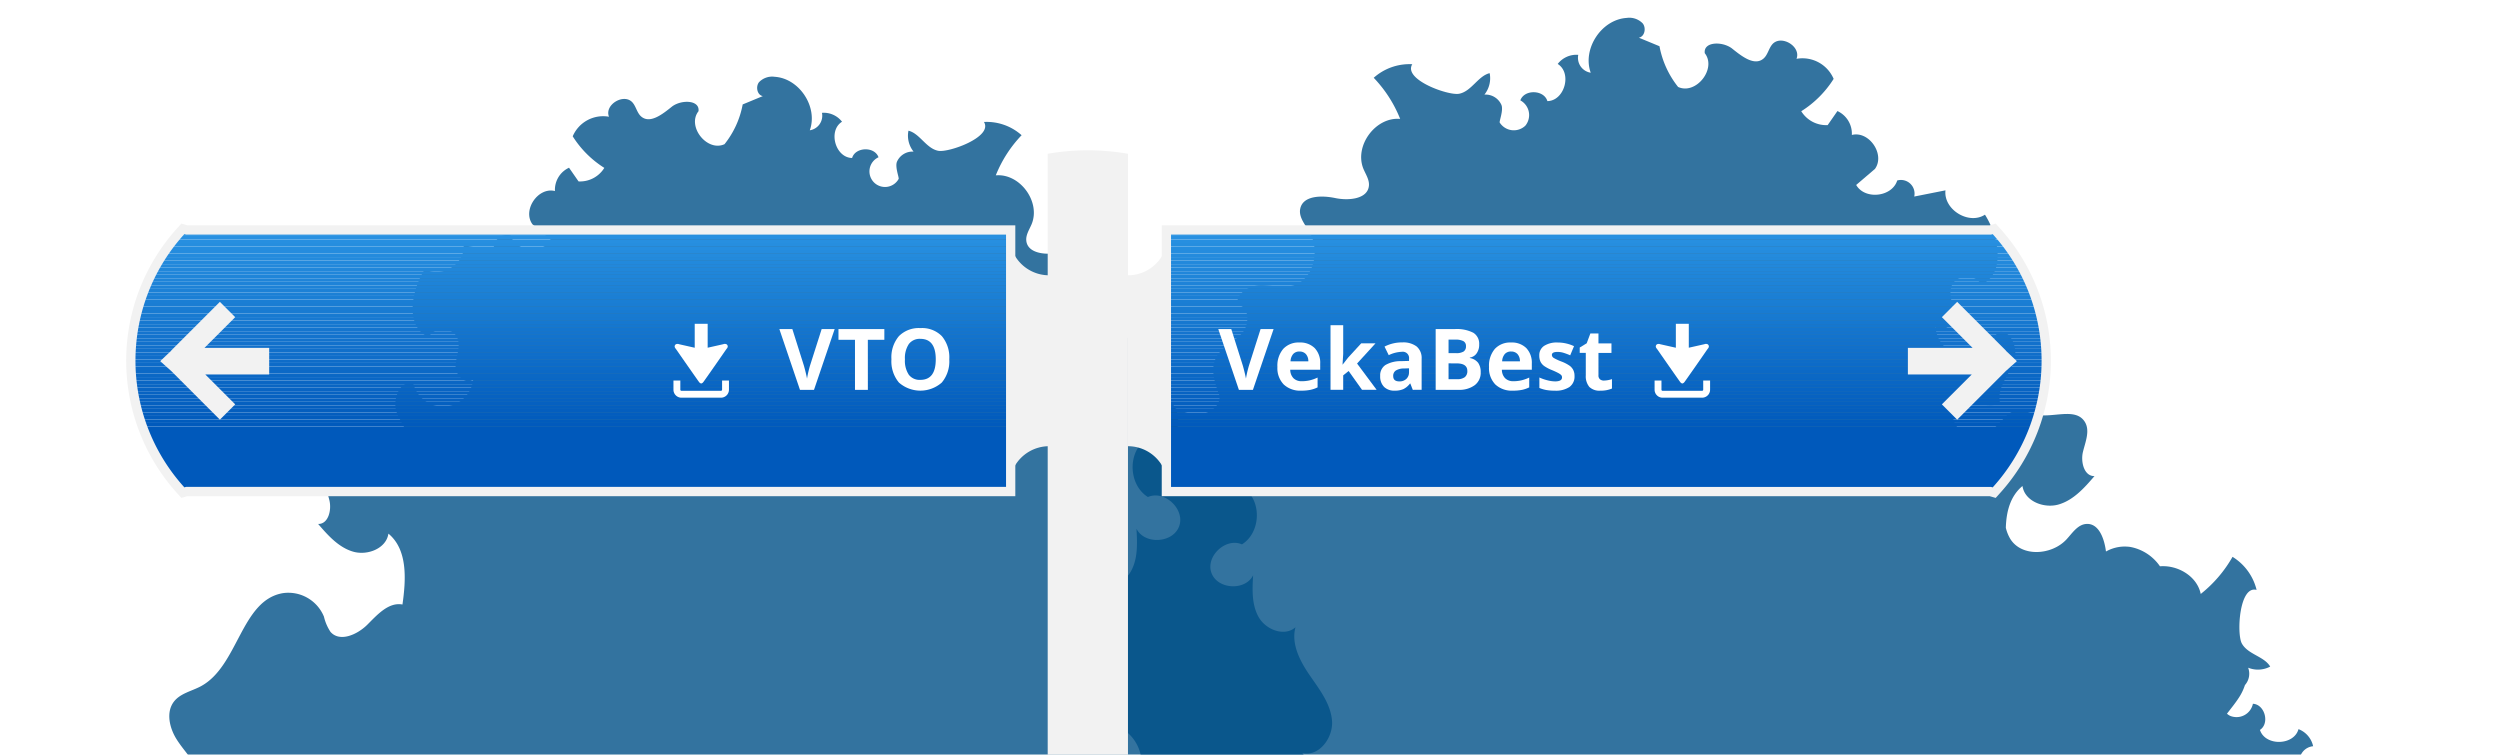 <svg xmlns="http://www.w3.org/2000/svg" xmlns:xlink="http://www.w3.org/1999/xlink" width="530" height="160" viewBox="0 0 530 160">
  <defs>
    <filter id="a" name="AI_GaussiaansVervagen_4">
      <feGaussianBlur stdDeviation="4"/>
    </filter>
    <clipPath id="c">
      <path d="M421.953,104.207H247.273V48.752H421.954l.815-.234.412.457a40.925,40.925,0,0,1,0,55.01l-.412.458Z" fill="none"/>
    </clipPath>
    <clipPath id="d">
      <path d="M38.355,103.985a40.928,40.928,0,0,1,0-55.01l.412-.457.816.234h174.68v55.455H39.583l-.815.236Z" fill="none"/>
    </clipPath>
  </defs>
  <title>illu_downloads</title>
  <g>
    <g opacity="0.8" filter="url(#a)">
      <path d="M42.253,163.925H267.772a7.283,7.283,0,0,1,1.145-.742,3.569,3.569,0,0,0,.186.742H277a4.3,4.3,0,0,0-.92-4.285c3.528.874,6.612-3.253,6.307-6.875s-2.708-6.661-4.764-9.659-3.922-6.614-2.982-10.126c-2.284,2.037-6.2.577-7.751-2.063s-1.41-5.9-1.227-8.954c-1.671,3.349-7.564,3.008-8.837-.512s3.04-7.551,6.466-6.044c3.9-2.413,4.271-8.871.68-11.719,1.773-1.169,3.6-2.961,3.248-5.056-.423-2.522-3.721-3.446-6.2-2.838s-4.7,2.161-7.234,2.5-5.684-1.43-5.282-3.956c.955-2.48,1.9-5.319.718-7.7-1.1-2.222-3.686-3.247-5.363-5.075s-1.579-5.721.9-5.878c.445-2.273-2.228-3.984-4.543-4.081s-4.683.663-6.916.047c-4.314-1.19-5.687-7.246-3.416-11.1.9-1.524,2.261-3.07,1.9-4.8-.577-2.762-4.479-2.777-7.241-2.2s-6.741.229-6.973-2.582c-.1-1.218.662-2.313,1.132-3.441,1.973-4.743-2.477-10.812-7.593-10.355a26.463,26.463,0,0,1,5.472-8.508,11.121,11.121,0,0,0-7.981-2.808c1.96,3.177-7.442,6.526-9.671,6.115-2.562-.473-3.939-3.694-6.338-4.263a5.413,5.413,0,0,0,1.085,4.435,3.591,3.591,0,0,0-3.48,2.054c-.545,1.086.458,3.479.312,3.743a3.3,3.3,0,1,1-4.263-4.6c-.823-2.327-4.9-2.215-5.6.153-3.559-.058-5.155-5.8-2.136-7.688a4.888,4.888,0,0,0-4.252-1.885,3.119,3.119,0,0,1-2.58,3.7c1.78-4.927-2.208-11.009-7.437-11.34a3.845,3.845,0,0,0-3.33,1.147c-.751.965-.394,2.727.808,2.946l-4.268,1.766a19.094,19.094,0,0,1-3.852,8.427c-3.7,1.7-8.032-3.785-5.516-6.987.318-2.458-3.751-2.488-5.682-.937s-4.593,3.671-6.47,2.054c-.864-.744-1.057-2.015-1.779-2.9-1.766-2.161-6.065.349-5.051,2.949a7.017,7.017,0,0,0-7.685,4.151,21.32,21.32,0,0,0,6.7,6.694,6.053,6.053,0,0,1-5.463,2.87l-2.019-2.906a5.154,5.154,0,0,0-2.983,4.946c-3.572-.909-6.94,4.04-4.783,7.03l3.885,3.314c-1.8,3.121-7.415,2.507-8.494-.928a2.82,2.82,0,0,0-3.519,3.326l-6.467-1.285c.444,3.971-4.82,7.216-8.169,5.036-2.963,4.668-4.3,12.349.81,14.471,1.114-2.316,5.16-2.147,6.077.254.721,1.886-.372,3.952-.407,5.97s2.538,4.2,3.758,2.595a6.466,6.466,0,0,1-12.674,1.185c-2.776-1.3-4.686,3.351-3.488,6.173s3.654,5.6,2.729,8.521a9,9,0,0,0,7.52-1.553c2.69.781,3.113,4.991.964,6.787s-5.6,1.234-7.663-.66c-1.348-1.238-2.447-3.051-4.263-3.278-1.333-.167-2.583.612-3.895.9-3.481.766-8.176-1.539-10.1,1.459-1.163,1.81-.153,4.148.359,6.237s-.234,5.075-2.384,5.025c2.077,2.419,4.327,4.953,7.383,5.861s7.062-.655,7.515-3.811c4.118,3.414,3.731,9.73,2.979,15.026-2.937-.547-5.326,2.157-7.441,4.269s-5.843,3.785-7.813,1.538a9.994,9.994,0,0,1-1.393-3.231,8.157,8.157,0,0,0-8.653-4.992c-8.956,1.452-9.465,15.487-17.468,19.76-1.914,1.021-4.252,1.472-5.616,3.159-1.815,2.247-1.028,5.648.512,8.091S41.177,161.245,42.253,163.925Z" fill="#005087"/>
    </g>
    <g opacity="0.8" filter="url(#a)">
      <path d="M230.256,150.685a4.33,4.33,0,1,0,7.338,3.63,8.646,8.646,0,0,1,4.178,9.61H499.8c-2.713-3.643-8.557-4.871-12.291-2.106a3.2,3.2,0,0,1,2.874-3.619,5.007,5.007,0,0,0-3.1-3.621c-.964,3.518-7.071,3.638-8.174.161,2.121-1.377,1.033-5.415-1.493-5.539a3.545,3.545,0,0,1-4.836,2.555,2.859,2.859,0,0,1-.661-.453c.9-1.18,1.852-2.329,2.64-3.579a11.082,11.082,0,0,0,1.166-2.485,3.638,3.638,0,0,0,.683-3.684,5.547,5.547,0,0,0,4.673-.238c-1.264-2.187-4.829-2.593-6.046-4.969-1.058-2.067-.532-12.28,3.163-11.289a11.4,11.4,0,0,0-5.1-7.01,27.12,27.12,0,0,1-6.743,7.871c-.775-3.785-4.893-6.174-8.642-5.866a9.829,9.829,0,0,0-6.28-4.1,8.088,8.088,0,0,0-5.167.967c-.35-2.778-1.54-6.066-4.217-5.84-1.806.153-2.923,1.946-4.156,3.274-3.119,3.362-9.466,3.792-11.9-.093a8.32,8.32,0,0,1-.957-2.374c.1-3.451.945-6.711,3.53-8.854.463,3.234,4.567,4.835,7.7,3.905s5.436-3.527,7.564-6.006c-2.2.051-2.966-3.007-2.442-5.148s1.559-4.536.367-6.39c-1.974-3.072-6.784-.71-10.35-1.5-1.345-.3-2.626-1.094-3.992-.923-1.86.232-2.986,2.09-4.367,3.358-2.113,1.941-5.65,2.516-7.852.676s-1.768-6.153.988-6.953a9.219,9.219,0,0,0,7.7,1.591c-.948-3,1.567-5.84,2.8-8.731s-.729-7.657-3.574-6.324a6.625,6.625,0,0,1-12.985-1.215c1.25,1.648,3.887-.59,3.85-2.658s-1.155-4.185-.417-6.117c.94-2.46,5.085-2.633,6.226-.26,5.232-2.174,3.867-10.044.83-14.827-3.431,2.234-8.824-1.091-8.369-5.159l-6.626,1.316a2.889,2.889,0,0,0-3.606-3.407c-1.1,3.519-6.864,4.148-8.7.95l3.98-3.4c2.21-3.063-1.241-8.133-4.9-7.2a5.281,5.281,0,0,0-3.056-5.068l-2.069,2.978a6.2,6.2,0,0,1-5.6-2.941,21.847,21.847,0,0,0,6.867-6.858,7.188,7.188,0,0,0-7.874-4.253c1.039-2.665-3.365-5.236-5.175-3.022-.74.905-.937,2.207-1.823,2.969-1.923,1.657-4.649-.514-6.628-2.1s-6.149-1.558-5.822.959c2.577,3.282-1.862,8.9-5.652,7.159A19.556,19.556,0,0,1,351.811,9.8l-4.373-1.81c1.232-.223,1.6-2.029.828-3.017A3.939,3.939,0,0,0,344.854,3.8c-5.357.339-9.443,6.57-7.619,11.618a3.2,3.2,0,0,1-2.644-3.79,5,5,0,0,0-4.356,1.93c3.093,1.933,1.458,7.818-2.189,7.878-.711-2.427-4.892-2.542-5.735-.157a3.544,3.544,0,0,1,1.062,5.365,3.544,3.544,0,0,1-5.43-.653c-.15-.269.877-2.722.32-3.835a3.679,3.679,0,0,0-3.566-2.1,5.546,5.546,0,0,0,1.111-4.545c-2.457.584-3.868,3.883-6.493,4.368-2.284.422-11.917-3.01-9.909-6.265a11.4,11.4,0,0,0-8.178,2.877,27.125,27.125,0,0,1,5.608,8.716c-5.242-.467-9.8,5.751-7.78,10.61.481,1.156,1.262,2.278,1.159,3.526-.237,2.88-4.315,3.238-7.144,2.645s-6.827-.577-7.419,2.252c-.372,1.774,1.026,3.358,1.945,4.919,2.327,3.952.92,10.157-3.5,11.377-2.287.631-4.714-.149-7.085-.049s-5.111,1.853-4.655,4.182c2.536.16,2.636,4.15.918,6.022s-4.364,2.924-5.5,5.2c-1.211,2.439-.242,5.348.736,7.889.412,2.588-2.815,4.4-5.412,4.054s-4.866-1.936-7.412-2.56-5.923.324-6.357,2.908c-.36,2.146,1.511,3.982,3.327,5.18-3.678,2.917-3.294,9.534.7,12.007,3.511-1.544,7.929,2.587,6.625,6.193s-7.342,3.955-9.053.524c.187,3.129.327,6.469-1.258,9.174s-5.6,4.2-7.942,2.114c.964,3.6-.947,7.3-3.054,10.375s-4.569,6.185-4.882,9.9S226.641,151.581,230.256,150.685Z" fill="#005087"/>
    </g>
  </g>
  <g>
    <g>
      <g clip-path="url(#c)">
        <rect x="247.273" y="91.165" width="186.528" height="13.278" fill="#0059bb"/>
        <rect x="247.273" y="90.417" width="186.528" height="0.748" fill="#0059bb"/>
        <rect x="247.273" y="89.668" width="186.528" height="0.748" fill="#015abc"/>
        <rect x="247.273" y="88.92" width="186.528" height="0.748" fill="#015bbc"/>
        <rect x="247.273" y="88.172" width="186.528" height="0.748" fill="#025cbd"/>
        <rect x="247.273" y="87.424" width="186.528" height="0.748" fill="#035dbe"/>
        <rect x="247.273" y="86.676" width="186.528" height="0.748" fill="#045ebe"/>
        <rect x="247.273" y="85.927" width="186.528" height="0.748" fill="#045fbf"/>
        <rect x="247.273" y="85.179" width="186.528" height="0.748" fill="#0560c0"/>
        <rect x="247.273" y="84.431" width="186.528" height="0.748" fill="#0661c1"/>
        <rect x="247.273" y="83.683" width="186.528" height="0.748" fill="#0762c1"/>
        <rect x="247.273" y="82.935" width="186.528" height="0.748" fill="#0763c2"/>
        <rect x="247.273" y="82.187" width="186.528" height="0.748" fill="#0864c3"/>
        <rect x="247.273" y="81.438" width="186.528" height="0.748" fill="#0965c3"/>
        <rect x="247.273" y="80.69" width="186.528" height="0.748" fill="#0a66c4"/>
        <rect x="247.273" y="79.942" width="186.528" height="0.748" fill="#0a67c5"/>
        <rect x="247.273" y="79.194" width="186.528" height="0.748" fill="#0b68c5"/>
        <rect x="247.273" y="78.446" width="186.528" height="0.748" fill="#0c69c6"/>
        <rect x="247.273" y="77.697" width="186.528" height="0.748" fill="#0c6ac7"/>
        <rect x="247.273" y="76.949" width="186.528" height="0.748" fill="#0d6bc8"/>
        <rect x="247.273" y="76.201" width="186.528" height="0.748" fill="#0e6cc8"/>
        <rect x="247.273" y="75.453" width="186.528" height="0.748" fill="#0f6dc9"/>
        <rect x="247.273" y="74.705" width="186.528" height="0.748" fill="#0f6eca"/>
        <rect x="247.273" y="73.956" width="186.528" height="0.748" fill="#106fca"/>
        <rect x="247.273" y="73.208" width="186.528" height="0.748" fill="#1170cb"/>
        <rect x="247.273" y="72.46" width="186.528" height="0.748" fill="#1271cc"/>
        <rect x="247.273" y="71.712" width="186.528" height="0.748" fill="#1272cc"/>
        <rect x="247.273" y="70.964" width="186.528" height="0.748" fill="#1373cd"/>
        <rect x="247.273" y="70.215" width="186.528" height="0.748" fill="#1474ce"/>
        <rect x="247.273" y="69.467" width="186.528" height="0.748" fill="#1475ce"/>
        <rect x="247.273" y="68.719" width="186.528" height="0.748" fill="#1577cf"/>
        <rect x="247.273" y="67.971" width="186.528" height="0.748" fill="#1678d0"/>
        <rect x="247.273" y="67.223" width="186.528" height="0.748" fill="#1779d1"/>
        <rect x="247.273" y="66.474" width="186.528" height="0.748" fill="#177ad1"/>
        <rect x="247.273" y="65.726" width="186.528" height="0.748" fill="#187bd2"/>
        <rect x="247.273" y="64.978" width="186.528" height="0.748" fill="#197cd3"/>
        <rect x="247.273" y="64.23" width="186.528" height="0.748" fill="#1a7dd3"/>
        <rect x="247.273" y="63.482" width="186.528" height="0.748" fill="#1a7ed4"/>
        <rect x="247.273" y="62.733" width="186.528" height="0.748" fill="#1b7fd5"/>
        <rect x="247.273" y="61.985" width="186.528" height="0.748" fill="#1c80d5"/>
        <rect x="247.273" y="61.237" width="186.528" height="0.748" fill="#1d81d6"/>
        <rect x="247.273" y="60.489" width="186.528" height="0.748" fill="#1d82d7"/>
        <rect x="247.273" y="59.741" width="186.528" height="0.748" fill="#1e83d8"/>
        <rect x="247.273" y="58.992" width="186.528" height="0.748" fill="#1f84d8"/>
        <rect x="247.273" y="58.244" width="186.528" height="0.748" fill="#1f85d9"/>
        <rect x="247.273" y="57.496" width="186.528" height="0.748" fill="#2086da"/>
        <rect x="247.273" y="56.748" width="186.528" height="0.748" fill="#2187da"/>
        <rect x="247.273" y="56" width="186.528" height="0.748" fill="#2288db"/>
        <rect x="247.273" y="55.251" width="186.528" height="0.748" fill="#2289dc"/>
        <rect x="247.273" y="54.503" width="186.528" height="0.748" fill="#238adc"/>
        <rect x="247.273" y="53.755" width="186.528" height="0.748" fill="#248bdd"/>
        <rect x="247.273" y="53.007" width="186.528" height="0.748" fill="#258cde"/>
        <rect x="247.273" y="52.259" width="186.528" height="0.748" fill="#258ddf"/>
        <rect x="247.273" y="51.51" width="186.528" height="0.748" fill="#268edf"/>
        <rect x="247.273" y="50.762" width="186.528" height="0.748" fill="#278fe0"/>
        <rect x="247.273" y="50.014" width="186.528" height="0.748" fill="#2890e1"/>
        <rect x="247.273" y="49.266" width="186.528" height="0.748" fill="#2891e1"/>
        <rect x="247.273" y="48.518" width="186.528" height="0.748" fill="#2992e2"/>
      </g>
      <path d="M422.451,49.633a39.946,39.946,0,0,1,0,53.694l-.358-.1H248.257V49.736H422.093l.358-.1m.637-2.231-1.183.341-.091.026H246.29V105.19H421.814l.091.026,1.183.342.824-.915a41.911,41.911,0,0,0,0-56.327l-.824-.914Z" fill="#f2f2f2"/>
    </g>
    <path d="M246.45,54.093V98.866a8.409,8.409,0,0,0-7.32-4.27V58.363A8.409,8.409,0,0,0,246.45,54.093Z" fill="#f2f2f2"/>
    <polygon points="427.575 76.565 426.13 75.192 425.24 74.351 425.26 74.331 414.921 63.992 411.676 67.237 418.186 73.747 404.472 73.747 404.472 79.382 418.016 79.382 411.676 85.722 414.921 88.968 425.225 78.663 426.088 77.895 427.575 76.565" fill="#f2f2f2"/>
    <g>
      <g clip-path="url(#d)">
        <rect x="27.735" y="91.165" width="186.528" height="13.278" fill="#0059bb"/>
        <rect x="27.735" y="90.417" width="186.528" height="0.748" fill="#0059bb"/>
        <rect x="27.735" y="89.668" width="186.528" height="0.748" fill="#015abc"/>
        <rect x="27.735" y="88.92" width="186.528" height="0.748" fill="#015bbc"/>
        <rect x="27.735" y="88.172" width="186.528" height="0.748" fill="#025cbd"/>
        <rect x="27.735" y="87.424" width="186.528" height="0.748" fill="#035dbe"/>
        <rect x="27.735" y="86.676" width="186.528" height="0.748" fill="#045ebe"/>
        <rect x="27.735" y="85.927" width="186.528" height="0.748" fill="#045fbf"/>
        <rect x="27.735" y="85.179" width="186.528" height="0.748" fill="#0560c0"/>
        <rect x="27.735" y="84.431" width="186.528" height="0.748" fill="#0661c1"/>
        <rect x="27.735" y="83.683" width="186.528" height="0.748" fill="#0762c1"/>
        <rect x="27.735" y="82.935" width="186.528" height="0.748" fill="#0763c2"/>
        <rect x="27.735" y="82.187" width="186.528" height="0.748" fill="#0864c3"/>
        <rect x="27.735" y="81.438" width="186.528" height="0.748" fill="#0965c3"/>
        <rect x="27.735" y="80.69" width="186.528" height="0.748" fill="#0a66c4"/>
        <rect x="27.735" y="79.942" width="186.528" height="0.748" fill="#0a67c5"/>
        <rect x="27.735" y="79.194" width="186.528" height="0.748" fill="#0b68c5"/>
        <rect x="27.735" y="78.446" width="186.528" height="0.748" fill="#0c69c6"/>
        <rect x="27.735" y="77.697" width="186.528" height="0.748" fill="#0c6ac7"/>
        <rect x="27.735" y="76.949" width="186.528" height="0.748" fill="#0d6bc8"/>
        <rect x="27.735" y="76.201" width="186.528" height="0.748" fill="#0e6cc8"/>
        <rect x="27.735" y="75.453" width="186.528" height="0.748" fill="#0f6dc9"/>
        <rect x="27.735" y="74.705" width="186.528" height="0.748" fill="#0f6eca"/>
        <rect x="27.735" y="73.956" width="186.528" height="0.748" fill="#106fca"/>
        <rect x="27.735" y="73.208" width="186.528" height="0.748" fill="#1170cb"/>
        <rect x="27.735" y="72.46" width="186.528" height="0.748" fill="#1271cc"/>
        <rect x="27.735" y="71.712" width="186.528" height="0.748" fill="#1272cc"/>
        <rect x="27.735" y="70.964" width="186.528" height="0.748" fill="#1373cd"/>
        <rect x="27.735" y="70.215" width="186.528" height="0.748" fill="#1474ce"/>
        <rect x="27.735" y="69.467" width="186.528" height="0.748" fill="#1475ce"/>
        <rect x="27.735" y="68.719" width="186.528" height="0.748" fill="#1577cf"/>
        <rect x="27.735" y="67.971" width="186.528" height="0.748" fill="#1678d0"/>
        <rect x="27.735" y="67.223" width="186.528" height="0.748" fill="#1779d1"/>
        <rect x="27.735" y="66.474" width="186.528" height="0.748" fill="#177ad1"/>
        <rect x="27.735" y="65.726" width="186.528" height="0.748" fill="#187bd2"/>
        <rect x="27.735" y="64.978" width="186.528" height="0.748" fill="#197cd3"/>
        <rect x="27.735" y="64.23" width="186.528" height="0.748" fill="#1a7dd3"/>
        <rect x="27.735" y="63.482" width="186.528" height="0.748" fill="#1a7ed4"/>
        <rect x="27.735" y="62.733" width="186.528" height="0.748" fill="#1b7fd5"/>
        <rect x="27.735" y="61.985" width="186.528" height="0.748" fill="#1c80d5"/>
        <rect x="27.735" y="61.237" width="186.528" height="0.748" fill="#1d81d6"/>
        <rect x="27.735" y="60.489" width="186.528" height="0.748" fill="#1d82d7"/>
        <rect x="27.735" y="59.741" width="186.528" height="0.748" fill="#1e83d8"/>
        <rect x="27.735" y="58.992" width="186.528" height="0.748" fill="#1f84d8"/>
        <rect x="27.735" y="58.244" width="186.528" height="0.748" fill="#1f85d9"/>
        <rect x="27.735" y="57.496" width="186.528" height="0.748" fill="#2086da"/>
        <rect x="27.735" y="56.748" width="186.528" height="0.748" fill="#2187da"/>
        <rect x="27.735" y="56" width="186.528" height="0.748" fill="#2288db"/>
        <rect x="27.735" y="55.251" width="186.528" height="0.748" fill="#2289dc"/>
        <rect x="27.735" y="54.503" width="186.528" height="0.748" fill="#238adc"/>
        <rect x="27.735" y="53.755" width="186.528" height="0.748" fill="#248bdd"/>
        <rect x="27.735" y="53.007" width="186.528" height="0.748" fill="#258cde"/>
        <rect x="27.735" y="52.259" width="186.528" height="0.748" fill="#258ddf"/>
        <rect x="27.735" y="51.51" width="186.528" height="0.748" fill="#268edf"/>
        <rect x="27.735" y="50.762" width="186.528" height="0.748" fill="#278fe0"/>
        <rect x="27.735" y="50.014" width="186.528" height="0.748" fill="#2890e1"/>
        <rect x="27.735" y="49.266" width="186.528" height="0.748" fill="#2891e1"/>
        <rect x="27.735" y="48.518" width="186.528" height="0.748" fill="#2992e2"/>
      </g>
      <path d="M39.086,49.633l.358.1H213.28v53.487H39.444l-.358.1a39.943,39.943,0,0,1,0-53.694M38.449,47.4l-.824.914a41.911,41.911,0,0,0,0,56.327l.824.915,1.182-.342.091-.026H215.246V47.769H39.722l-.091-.026L38.449,47.4Z" fill="#f2f2f2"/>
    </g>
    <path d="M215.087,54.093V98.866a8.409,8.409,0,0,1,7.319-4.27V58.363A8.409,8.409,0,0,1,215.087,54.093Z" fill="#f2f2f2"/>
    <polygon points="33.962 76.565 35.407 75.192 36.296 74.351 36.276 74.331 46.615 63.992 49.861 67.237 43.35 73.747 57.065 73.747 57.065 79.382 43.52 79.382 49.861 85.722 46.615 88.968 36.311 78.663 35.449 77.895 33.962 76.565" fill="#f2f2f2"/>
    <path d="M230.621,31.868a49.237,49.237,0,0,0-8.509.732V160H239.13V32.6A49.246,49.246,0,0,0,230.621,31.868Z" fill="#f2f2f2"/>
    <g>
      <path d="M267.242,69.766H270l-4.378,12.879h-2.977l-4.37-12.879h2.757l2.423,7.664q.2.678.418,1.581c.145.6.233,1.02.269,1.256a22.39,22.39,0,0,1,.661-2.837Z" fill="#fff"/>
      <path d="M275.866,82.82a5.084,5.084,0,0,1-3.717-1.312,4.97,4.97,0,0,1-1.338-3.717,5.465,5.465,0,0,1,1.237-3.827,4.409,4.409,0,0,1,3.422-1.353,4.34,4.34,0,0,1,3.251,1.19,4.5,4.5,0,0,1,1.162,3.285v1.3h-6.351a2.588,2.588,0,0,0,.679,1.788,2.389,2.389,0,0,0,1.779.643,7.342,7.342,0,0,0,1.682-.185,8.383,8.383,0,0,0,1.656-.59v2.079a6.377,6.377,0,0,1-1.506.524A9.466,9.466,0,0,1,275.866,82.82Zm-.379-8.3a1.707,1.707,0,0,0-1.339.542,2.511,2.511,0,0,0-.554,1.537h3.77a2.238,2.238,0,0,0-.519-1.537A1.762,1.762,0,0,0,275.487,74.523Z" fill="#fff"/>
      <path d="M284.648,77.289l1.172-1.5,2.757-3h3.03L287.7,77.068l4.149,5.577h-3.1l-2.836-3.991-1.154.925v3.066h-2.687V68.938h2.687v6.113l-.141,2.238Z" fill="#fff"/>
      <path d="M299.508,82.645l-.52-1.339h-.07a3.956,3.956,0,0,1-1.4,1.184,4.5,4.5,0,0,1-1.871.33,3.026,3.026,0,0,1-2.233-.809A3.115,3.115,0,0,1,292.6,79.7a2.6,2.6,0,0,1,1.1-2.311,6.346,6.346,0,0,1,3.308-.825l1.709-.052v-.432a1.34,1.34,0,0,0-1.533-1.5,6.978,6.978,0,0,0-2.775.714l-.889-1.815a8.011,8.011,0,0,1,3.769-.889,4.7,4.7,0,0,1,3.039.863,3.191,3.191,0,0,1,1.058,2.625v6.563Zm-.792-4.563-1.04.035a3.325,3.325,0,0,0-1.744.423,1.326,1.326,0,0,0-.573,1.18q0,1.137,1.3,1.136a2.062,2.062,0,0,0,1.493-.537,1.887,1.887,0,0,0,.56-1.427Z" fill="#fff"/>
      <path d="M304.362,69.766h4.008a7.723,7.723,0,0,1,3.977.78,2.713,2.713,0,0,1,1.238,2.479,3.124,3.124,0,0,1-.542,1.894,2.162,2.162,0,0,1-1.44.89V75.9a2.838,2.838,0,0,1,1.766,1.022,3.333,3.333,0,0,1,.541,1.991,3.282,3.282,0,0,1-1.272,2.748,5.51,5.51,0,0,1-3.457.987h-4.819Zm2.731,5.1h1.586a2.9,2.9,0,0,0,1.607-.344,1.283,1.283,0,0,0,.5-1.136,1.139,1.139,0,0,0-.541-1.062A3.487,3.487,0,0,0,308.528,72h-1.435Zm0,2.166V80.39h1.779a2.637,2.637,0,0,0,1.665-.432,1.6,1.6,0,0,0,.537-1.321q0-1.6-2.29-1.6Z" fill="#fff"/>
      <path d="M320.728,82.82a5.081,5.081,0,0,1-3.716-1.312,4.966,4.966,0,0,1-1.339-3.717,5.465,5.465,0,0,1,1.237-3.827,4.409,4.409,0,0,1,3.422-1.353,4.337,4.337,0,0,1,3.251,1.19,4.5,4.5,0,0,1,1.162,3.285v1.3H318.4a2.582,2.582,0,0,0,.678,1.788,2.39,2.39,0,0,0,1.78.643,7.34,7.34,0,0,0,1.681-.185,8.383,8.383,0,0,0,1.656-.59v2.079a6.353,6.353,0,0,1-1.5.524A9.483,9.483,0,0,1,320.728,82.82Zm-.378-8.3a1.7,1.7,0,0,0-1.339.542,2.506,2.506,0,0,0-.555,1.537h3.771a2.243,2.243,0,0,0-.52-1.537A1.761,1.761,0,0,0,320.35,74.523Z" fill="#fff"/>
      <path d="M333.8,79.72a2.714,2.714,0,0,1-1.053,2.308,5.2,5.2,0,0,1-3.149.792,9.974,9.974,0,0,1-1.832-.144,6.923,6.923,0,0,1-1.418-.428v-2.22a9.237,9.237,0,0,0,1.686.59,6.814,6.814,0,0,0,1.652.238q1.462,0,1.462-.845a.706.706,0,0,0-.194-.516,2.827,2.827,0,0,0-.669-.449q-.476-.251-1.268-.586a7.828,7.828,0,0,1-1.669-.881,2.457,2.457,0,0,1-.776-.929,3.056,3.056,0,0,1-.242-1.29,2.337,2.337,0,0,1,1.018-2.03,4.947,4.947,0,0,1,2.884-.719,8.189,8.189,0,0,1,3.462.776l-.81,1.938a14.771,14.771,0,0,0-1.383-.52,4.347,4.347,0,0,0-1.313-.2q-1.19,0-1.189.643a.758.758,0,0,0,.383.626,10.343,10.343,0,0,0,1.679.783,7.868,7.868,0,0,1,1.69.872,2.59,2.59,0,0,1,.793.934A2.861,2.861,0,0,1,333.8,79.72Z" fill="#fff"/>
      <path d="M340.046,80.681a5.833,5.833,0,0,0,1.69-.309v2a6.018,6.018,0,0,1-2.466.449,3.017,3.017,0,0,1-2.347-.814,3.548,3.548,0,0,1-.736-2.444V74.813H334.9V73.677l1.48-.9.775-2.079h1.718v2.1h2.757v2.017h-2.757v4.749a1.048,1.048,0,0,0,.321.845A1.272,1.272,0,0,0,340.046,80.681Z" fill="#fff"/>
    </g>
    <g>
      <path d="M174.191,69.766h2.757L172.57,82.645h-2.977l-4.369-12.879h2.757L170.4,77.43q.2.678.418,1.581t.269,1.256a22.573,22.573,0,0,1,.661-2.837Z" fill="#fff"/>
      <path d="M183.988,82.645h-2.731V72.039h-3.5V69.766h9.725v2.273h-3.5Z" fill="#fff"/>
      <path d="M201.246,76.188A6.989,6.989,0,0,1,199.66,81.1a6.874,6.874,0,0,1-9.09,0,7.017,7.017,0,0,1-1.586-4.933,6.922,6.922,0,0,1,1.59-4.911,5.948,5.948,0,0,1,4.559-1.7,5.861,5.861,0,0,1,4.54,1.708A7.005,7.005,0,0,1,201.246,76.188Zm-9.4,0a5.378,5.378,0,0,0,.819,3.25,2.867,2.867,0,0,0,2.449,1.092q3.267,0,3.268-4.342t-3.25-4.352a2.886,2.886,0,0,0-2.458,1.1A5.357,5.357,0,0,0,191.847,76.188Z" fill="#fff"/>
    </g>
    <g>
      <path d="M154,72.97a.892.892,0,0,0-.664,0l-1.484.335-1.787.4-.04.009V68.647h-2.744V73.72l-.04-.009-1.787-.4-1.483-.335a.894.894,0,0,0-.665,0,.56.56,0,0,0-.28.483.75.75,0,0,0,.213.451c.334.452.642.918.963,1.379l1.114,1.6q.6.855,1.194,1.709.508.727,1.02,1.455c.2.279.413.59.615.865.015.02.029.04.044.059a.891.891,0,0,0,.315.277v0a.326.326,0,0,0,.3,0v0a.891.891,0,0,0,.315-.277c.015-.019.03-.039.044-.059.2-.275.419-.586.615-.865q.512-.726,1.021-1.455l1.194-1.709,1.113-1.6c.321-.461.63-.927.964-1.379a.756.756,0,0,0,.213-.451A.56.56,0,0,0,154,72.97Z" fill="#fff"/>
      <path d="M152.837,84.312h-8.365a1.7,1.7,0,0,1-1.7-1.7V80.679h1.458v1.933a.244.244,0,0,0,.243.243h8.365a.244.244,0,0,0,.243-.243V80.679h1.458v1.933A1.7,1.7,0,0,1,152.837,84.312Z" fill="#fff"/>
    </g>
    <g>
      <path d="M362,72.97a.892.892,0,0,0-.664,0l-1.484.335-1.787.4-.04.009V68.647h-2.744V73.72l-.04-.009-1.787-.4-1.483-.335a.894.894,0,0,0-.665,0,.56.56,0,0,0-.28.483.75.75,0,0,0,.213.451c.334.452.642.918.964,1.379q.555.8,1.113,1.6.6.855,1.194,1.709.508.727,1.02,1.455c.2.279.413.59.615.865.015.02.029.04.044.059a.891.891,0,0,0,.315.277v0a.259.259,0,0,0,.149.036.255.255,0,0,0,.149-.036v0a.883.883,0,0,0,.315-.277c.015-.019.03-.039.044-.059.2-.275.419-.586.615-.865q.512-.726,1.021-1.455l1.194-1.709,1.113-1.6c.321-.461.63-.927.964-1.379a.756.756,0,0,0,.213-.451A.56.56,0,0,0,362,72.97Z" fill="#fff"/>
      <path d="M360.837,84.312h-8.365a1.7,1.7,0,0,1-1.7-1.7V80.679h1.458v1.933a.244.244,0,0,0,.243.243h8.365a.244.244,0,0,0,.243-.243V80.679h1.458v1.933A1.7,1.7,0,0,1,360.837,84.312Z" fill="#fff"/>
    </g>
  </g>
</svg>
